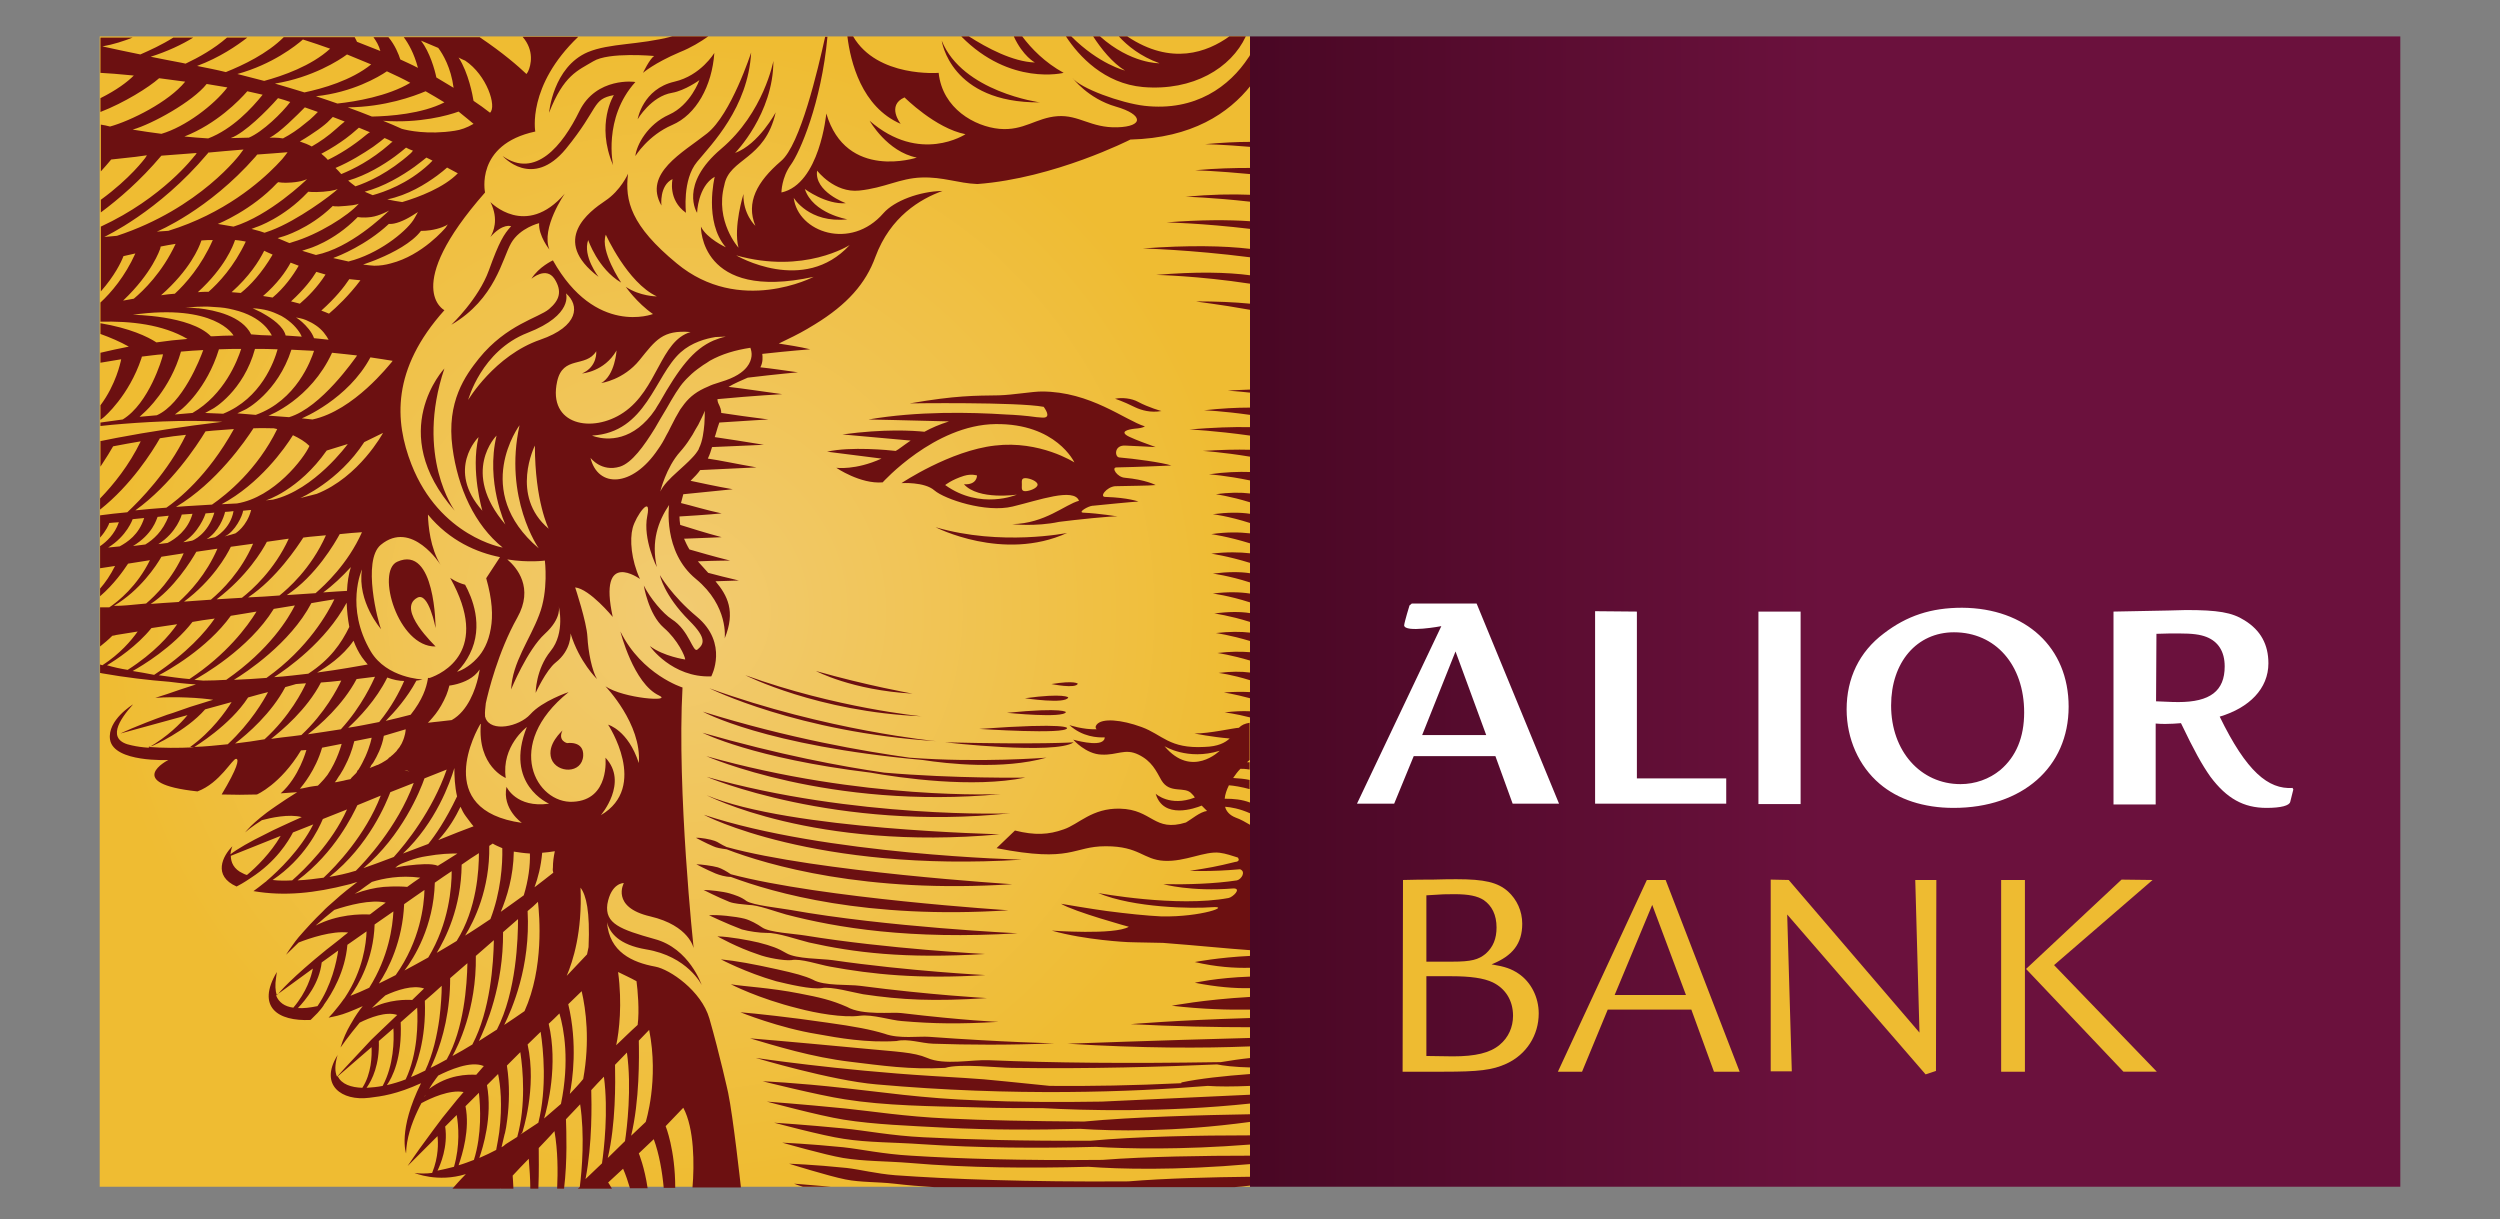 <svg xmlns="http://www.w3.org/2000/svg" id="layer" x="0" y="0" version="1.1" viewBox="0 0 652 318" xml:space="preserve"><rect x="0" y="0" width="652" height="318" fill="#808080" stroke="none"/><style>.st3{fill:#fff}</style><radialGradient id="SVGID_1_" cx="184.627" cy="304.813" r="42.521" gradientTransform="translate(-475.31 -915.788) scale(3.528)" gradientUnits="userSpaceOnUse"><stop offset="0" stop-color="#f2cb72"/><stop offset="1" stop-color="#efbc32"/></radialGradient><path fill="url(#SVGID_1_)" d="M26,9.5h300v300H26V9.5z"/><path fill="#6c1011" d="M244,137.5c0,0,17.6,9.1,34.3,1.5C278.2,139,261.1,142.5,244,137.5z M267.3,182.1c0,0,10.6,1.6,11.3-0.2	C278.7,181.9,277.6,180.7,267.3,182.1z M274.2,178.4c0,0,6.4,1.3,6.9-0.1C281,178.3,280.4,177.4,274.2,178.4z M238,180.9	c0,0-11.9-2.1-25.2-5.9C212.8,175,222.1,180,238,180.9z M189.5,221.5c10.7,4.1,36.2,11.6,74.5,9.1c0,0-51.1-3.2-74.5-9.7	c-1.6-0.7-2.2-1.3-3.1-1.6c-1.1-0.4-3.8-0.9-4.9-0.8c0,0,2.6,1.4,4.5,2.2C186.8,221.1,188,221.3,189.5,221.5z M244.2,193.3	c0,0-28.6-2.7-59.2-13.8C185,179.5,208,191,244.2,193.3z M240.3,186.8c0,0-22.2-2.1-45.9-10.7C194.3,176.1,213.4,185.7,240.3,186.8z M266.5,224.2c0,0-51.3-1.2-82.9-11.7C183.6,212.6,212.4,227.6,266.5,224.2z M261,207.1c0,0-35.7,1.7-76.8-9.9	C184.2,197.2,216.2,211.3,261,207.1z M184.3,202.6c0,0,33.6,14.3,79.2,9.5C263.5,212.2,222.8,213.5,184.3,202.6z M230.6,201.5	c-11.1-1.6-27.2-4.6-47.4-10.4c0,0,13.2,6.7,43.8,10.4c7.9,1.4,26.7,4.1,40.4,1.3C267.4,202.8,249.2,203.1,230.6,201.5z M184.3,207.4c0,0,27.9,14.6,76.4,10.2C260.7,217.5,206,216.5,184.3,207.4z M190.6,228.7c11.3,4.2,35.3,11.1,72.4,8.7	c0,0-48.6-3.1-72.4-9.4c-1-0.7-2.4-1.5-3.4-1.8c-1.4-0.4-4.5-0.8-5.6-0.8c0,0,2.6,1.4,5,2.4C187.6,228.2,189.2,228.7,190.6,228.7	L190.6,228.7z M246.5,193.6c0,0,28.8,3.3,33.5,0C280,193.6,271.5,194.2,246.5,193.6z M262.6,185.9c0,0,14.8,1.5,15.4-0.2	C278,185.8,277.8,184.4,262.6,185.9z M108.8,155.9c3-1.7,4.8,7.9,4.8,7.9s0-21.8-10-17.3c-5.6,2.5,0.2,22.3,10,22.1	C113.6,168.5,103.3,158.9,108.8,155.9z M278.3,189.9c0,0,0.6-1.5-22.9,0.2C255.4,190.1,278,191.6,278.3,189.9z M237.2,197.6	c-11.5-1.6-31.5-5-53.9-12c0,0,16,8.9,57.3,12.6c6.5,1,21,2.6,32.3-0.6C272.8,197.6,255.6,199,237.2,197.6z M255.5,287	c-14.8-0.5-26.4-2.3-35-3.2c-13.4-1.5-21.6-1.8-21.6-1.8s14.3,3.6,21.4,4.7c10.6,1.7,22.5,1.8,34.4,2.1c5.7,0.2,11.5,0.2,17.2,0.2	c10.9,0.6,31.5,1.2,54.2-1.2v-2.3l-38.8,1.8C275.4,287.5,264.8,287.4,255.5,287L255.5,287z M247,291.7c-10.9-0.5-19.7-1.9-26.5-2.6	c-12.1-1.2-20.5-1.8-20.5-1.8s13.7,3.7,20,4.7c8.2,1.3,17.2,1.6,26.5,2.1c11.7,0.6,23.8,0.6,35.2,0.3c8.7,0.6,24.3,0.9,44.3-1.8v-2	c-12.2,0.2-30.6,0.7-43.3,1.9C268.9,292.4,257,292.2,247,291.7L247,291.7z M233.5,306.5c-5-0.4-9.2-1.5-12.7-1.9	c-8.7-0.9-15-1.1-15-1.1s10.2,3.2,14.7,4.1c4,0.8,8.3,0.6,12.7,1.1c3.4,0.4,6.9,0.7,10.4,0.9H322c1.3-0.1,2.6-0.2,4-0.4v-2.3	c-9.7,0.1-22,0.4-31.7,1.2C267.7,308.3,247.5,307.5,233.5,306.5L233.5,306.5z M143.8,197.9c1.4,3.8,8,4,8.3-0.8	c0.2-4-4.2-3.3-4.2-3.3s-2.5-0.6-1.2-3.3C146.7,190.6,142.5,194.1,143.8,197.9L143.8,197.9z M240.9,296.6	c-8.5-0.4-15.4-1.8-20.8-2.3c-10.3-1-18.2-1.5-18.2-1.5s12.6,3.4,18.1,4.2c6.3,1,13.2,0.9,20.3,1.4c14.9,1,30.9,1.1,45.5,0.7	c8.2,0.5,22.2,0.8,40.2-0.6v-2.4c-13.1,0-29.8,0.3-41.5,1.4C266.9,297.6,252.5,297.2,240.9,296.6L240.9,296.6z M209.4,309.5h7.3	c-5.7-0.5-9.6-0.8-9.6-0.8S208,309.1,209.4,309.5z M271.2,26.7c0,0-20.2-2.7-25.6-16.1C245.6,10.6,247.8,26.9,271.2,26.7L271.2,26.7	z M237.6,301.4c-7.2-0.4-13.1-1.7-17.7-2.2c-9.1-0.9-15.9-1.2-15.9-1.2s11.1,3.2,15.9,4c5.4,0.9,11.3,0.8,17.4,1.3	c15,1.3,31.5,1.4,46.6,1c7.9,0.6,22.7,1,42.1-0.7v-2.2c-11.6,0-26.9,0.2-38.5,1.1C266.7,302.7,250.2,302.2,237.6,301.4L237.6,301.4z M257.9,276.5c-4.4-0.2-11.6,1.4-16.1-0.6c-3.5-1.5-8-1.6-16.2-2.4c-22.3-2.1-30-2.7-30-2.7c6.8,2,16.1,4.9,26.1,6.1	c8.3,1,15.6,2.1,24.8,1.6c4-1.2,13.9,0,17.5,0c20.2,0.3,39.6-0.3,53.4-0.9c1.5,0.3,4.4,0.7,8.9,0.8v-2.5c-2.9,0.3-5.5,0.7-7.9,1.1	C293.3,277.4,274.7,277.2,257.9,276.5z M302.9,107.2c0,0-3.3-0.9-6.1-2.4c-1.6-0.9-4.2-1.2-6-0.8c0,0,2,0.6,5.2,2.2	C297.7,107,300.1,107.7,302.9,107.2L302.9,107.2z M311.5,191.3c0,0,4.5,0.9,9.2,1.3c-1.2,1.1-3,2.1-6.6,2.2	c-9.2,0.5-10.9-3.2-16.4-5.2c-5.2-1.9-10.3-2.4-11.7-0.6c-0.4,0.5-0.3,0.9,0,1.2c-3.6,0.1-7.1-1.1-7.1-1.1c3.4,3.1,7.4,3.3,9.2,3.2	c0,0.2,0,0.5-0.3,0.8c-1.4,1.7-7.9-0.2-7.9-0.2s3.3,3.8,7.4,3.9c4.1,0.2,6.1-1.7,9.6,0s4.6,4.2,6,6.7c2.2,3.7,6.1,1.4,7.9,3.5	c0.3,0.3,0.6,0.6,0.8,1c-6.5,2.5-10.2-1-10.2-1c2,6.8,10.3,3.8,12,3.1l1.4,1.4c-1.8,0.2-4.1,2.2-5.5,3c-8.4,2.6-8.7-3.4-17.2-3.6	c-7.3-0.2-10.8,4.1-14.7,5.4c-3.9,1.4-7.5,1.6-12.7,0.3l-4.8,4.6c19.9,3.9,19.7-0.5,28.5-0.5c8.8,0,9.7,3.5,15.2,3.8	s10.6-2.6,14.5-2.1c1.6,0.2,3.3,0.8,4.9,1.3h-0.2c0.3,0.2,0.6,1-0.7,1.1c-4.8,1.2-7.1,1.6-11.8,2.3c0,0,5.4,0.3,13.1-0.4	c1.6,0.6,0.4,2.6-0.8,2.9c-5.9,0.9-12.8,1.1-19.2,1c0,0,7.2,2,18.3,1.1c2.2,0-0.2,2.3-1.3,2.5c-13.5,2.5-34-1.3-34-1.3	c9.3,3.9,24.7,4.1,29.6,3.7c5.3-0.4-2.6,2.6-13.1,2.4c-4-0.2-8.8-0.7-14.2-1.4c-3.8-0.5-12-1.9-12-1.9c3.5,2.1,17.7,6,17.7,6	c-3.7,2.2-20.1,1-20.1,1c8.8,2.5,19.8,3,19.8,3s3,0.1,9.2,0.2c9.2,0.7,16.8,1.5,22.7,1.9v-32.7c-1.2-0.7-2.4-1.4-3.8-1.9	c-1.5-0.6-2.4-1.6-2.7-2.8c1.5,0.1,3.8,0.5,6.5,1.7v-2.8c-2.1-0.8-4.2-1-6.6-1c0.1-1.1,0.5-2.3,1.1-3.5c1.3,0.1,3.2,0.4,5.4,1v-2.4	c-1.4-0.3-2.8-0.4-4.3-0.5c0.6-0.9,1.2-1.7,1.9-2.4c0.5,0,1.3,0,2.4,0.2v-1.9h-0.7c0.2-0.2,0.5-0.4,0.7-0.6v-9.7	c-1.3,0.2-2.1,0.6-2.8,1.3C321.5,189.9,315.5,191.3,311.5,191.3L311.5,191.3z M303.7,194.6c0,0,6,3.8,14.4,1.2	C318.1,195.8,310.8,203.1,303.7,194.6z M214.3,257.7c2.5-0.5,8.4,1.2,10.8,1.6c10.1,1.5,18.4,1.9,32.3,1c0,0-14.8-0.8-33.1-3.2	c-2.9-0.4-9.4,0.1-12.3-1.6c-2.1-1-4.8-1.7-9.3-2.7c-6.3-1.4-10.7-2.2-14.7-2.6c0,0,6.4,3.4,14.4,5.7	C205.7,256.7,211.6,258.1,214.3,257.7L214.3,257.7z M206.4,250.4c2.3-0.5,7.3,1.2,10.1,1.7c10.9,2,23.1,3.3,40.5,2.2	c0,0-19.9-1-39.9-3.9c-3-0.4-9.4-0.3-12-1.8c-2.2-1.3-3.8-1.9-7.3-2.8c-2.6-0.6-7.3-1.5-10.7-1.6c0,0,5.1,2.9,10.6,4.7	C200,249.8,204.5,250.6,206.4,250.4L206.4,250.4z M199.9,243.3c2.9-0.1,8.2,1.8,11.1,2.5c11.6,2.6,24.9,4.3,45.9,3	c0,0-25.3-1.3-46.8-4.8c-3-0.5-9.4-0.8-11.3-2.1c-1.3-0.9-3.1-1.9-4.6-2.3c-2.4-0.6-7.1-1.1-9.3-0.9c0,0,4.6,2.2,8.6,3.7	C195.3,242.9,198.1,243.3,199.9,243.3L199.9,243.3z M224.3,264.9c3.3-0.4,8,1.2,11,1.4c8.2,0.7,15,0.8,25.1,0.2	c0,0-8.5-0.3-25.4-2.3c-2.2-0.3-10.1,0.7-14.1-1.6c-4.1-1.8-7.2-2.5-12.4-3.5c-7.6-1.5-14.3-1.8-17.9-2.4c0,0,7.1,3.7,17.6,6.3	C212.7,264.2,219.9,265.5,224.3,264.9z M233.8,271.5c3-0.7,6.5,0.6,9.6,0.7c9,0.3,19.4,0.4,31.6-0.1c0,0-13.6-0.3-32.7-1.7	c-2.6-0.2-7.8,0.6-11.6-0.8c-3.6-1.1-7.8-1.9-15-2.9c-9.5-1.4-18.9-2.4-22.6-2.7c0,0,10.1,4.1,20.1,5.7	C218.7,270.7,226,272,233.8,271.5z M326,267.9v-2.4c-20,0.6-31.1,1.6-31.1,1.6C306.6,267.7,317,267.9,326,267.9z M195.2,236	c2.5,0,6.9,1.7,9.8,2.5c13.4,3.5,32.3,6.6,60.4,4.9c0,0-34.2-1.6-59.3-6.1c-2.9-0.5-9.6-1.2-11.4-2.3c-1.4-1.1-3.1-1.6-4.4-2	c-1.7-0.5-5.2-0.9-6.8-0.9c0,0,3.7,1.9,6.7,3.1C191.5,235.7,193.4,235.8,195.2,236z M326,38.3V37c-3.5,0-7.4,0.2-11.7,0.6	C314.3,37.6,319,37.7,326,38.3z M308.1,282.5c-12.5,0.6-23.8,0.8-34.3,0.7c-20.9-2.1-14.7-1.6-31-2.6c-24.3-1.5-45.7-4.7-45.7-4.7	s19.7,5.9,31.4,6.9c35.9,3.2,66.8,2,86.5,0.4c2.8,0.2,6.5,0.2,11.1,0v-3.1c-6.8,0.5-13.3,1.2-18,2.2V282.5z M233.6,117.6	c-1.7-0.2-11.7-1.2-17.9,0.2l14.2,1.8c-6.8,3.1-11.8,2.4-11.8,2.4s6.3,4.3,12.1,3.8c0,0,13.5-15,29.4-15.2s20.6,10,20.6,10	s-9-5.8-20.7-4.4c-11.7,1.3-24.4,9.8-24.4,9.8s6-0.4,8.6,1.9c2.7,2.3,13.4,5.9,20.4,4.2c6.7-1.6,16-5,17.3-1.5	c-3.7,1-8.8,5.9-17.4,6.1c0,0,6.1,0.7,12.2-0.6c3.9-0.5,14.1-1.6,15.3-1.4c0,0-4.7-0.8-9-1c-1.5-0.1,1.3-1.7,2.4-1.8h0.1	c3-0.3,10-1,11.9-1.1c0,0-2.6-1-8.5-1.2c-1.9,0.1,0.2-2.6,2.4-2.8c3.3-0.1,8.8-0.1,10.6-0.3c0,0-2.6-1.4-8-1.9	c-2-0.1-3.7-2.7-2.2-2.7c5.7-0.1,14.3-0.5,14.3-0.5c-2.4-0.8-9.9-1.8-13.6-2.1c-1.2-0.1-1.4-3.2,1.5-3.1c2.6,0.1,8,0.4,8,0.4	c-2.2-0.8-5-1.8-6.9-2.7c-2.7-1.3-0.4-1.9,1.4-2.1c1.2-0.1,2-0.2,2.7-0.6c-5.2-1.6-14.2-9.1-26.9-9.1c-2.5,0-7.5,0.9-11.2,1	c-6.2,0.1-11.1,0-23.2,2.1c0,0,28-0.4,34.9,0.9c1,1.4,1.7,3-0.5,2.8l-1.3-0.1c-2.9-0.4-5.5-0.6-8-0.7c-9.3-0.6-23.1-0.9-35.9,1.3	c0,0,10.2,0.2,21,0.5c-2.5,0.8-4.6,1.7-6.4,2.7c-3-0.3-10.3-0.8-21.4,0.7l17.8,1.6c-0.9,0.6-1.7,1.2-2.4,1.7	C234.4,117.1,234,117.4,233.6,117.6L233.6,117.6z M246.5,126.5c0,0,1.7-1.4,4.9-2.4c2-0.6,3.4-0.1,3.4-0.1s0.1,2.5-3.4,2.3	c3.8,4.2,13.8,2.7,13.8,2.7S255.7,133.1,246.5,126.5z M267.4,128.1c-1.1,0-0.9-0.8-0.9-1.7s-0.2-1.7,0.9-1.7s3.2,0.8,3.2,1.7	S268.5,128.1,267.4,128.1z M301.5,71.7c0,0,10.8,0.2,24.6,2.3v-2.2C320.1,71,312.1,70.8,301.5,71.7z M317.1,128.9	c0,0,3.7,0.5,8.9,2.1v-2.3C323.6,128.4,320.6,128.4,317.1,128.9z M185.5,176.4c0,0,4.6-8.6-3.8-15.6c-6.5-5.4-9.6-10.8-9.6-10.8	s1,5.2,7.7,11.9c4.6,4.6,3.8,6.1,2.1,7.5c-1.2,1-2.1-5-6.7-7.9c-2.3-1.5-5.6-5.4-7.3-8.8c0,0,1.2,7.5,5.2,11	c3.7,3.2,5.6,7.5,5.6,8.3c0,0-5.6-0.8-9.2-3.5C169.4,168.5,175.3,176.8,185.5,176.4z M326,272.9v-2.2c-23,0.6-47.6,1.5-47.6,1.5	C297.8,273.4,313.7,273.4,326,272.9z M326,80.8v-1.6c-4.1-0.4-8.7-0.6-14.1-0.6C311.9,78.7,317.7,79.3,326,80.8L326,80.8z M326,108.2v-1.9c-3.5,0-7.4,0.2-12,0.7C314.1,107,318.9,107.2,326,108.2z M315.9,139.3c0,0,4.3,0.6,10.1,2.4v-2.6	C323.3,138.8,320,138.7,315.9,139.3L315.9,139.3z M316.3,149.6c0,0,4.1,0.5,9.7,2.3v-2.4C323.4,149.1,320.2,149.1,316.3,149.6z M316.3,134.1c0,0,4.1,0.5,9.7,2.3V134C323.4,133.6,320.2,133.6,316.3,134.1L316.3,134.1z M127.9,52.7c2.3,4.6,0.7,7.9,0,9.1	c3.3-3.7,5.4-2.8,5.4-2.8c-1.9,2.1-3.1,4-5.8,11.5s-9.8,14.2-9.8,14.2c11.5-6.7,13.3-17.3,15.6-21.3c2.3-4,7.3-5.2,7.3-5.2	c-0.2,3.3,2.7,6.9,2.7,6.9c-2.3-5.6,4-14.6,4-14.6C137.1,62.3,127.9,52.7,127.9,52.7L127.9,52.7z M151.1,29	c-4.4,9-11.5,17.7-20,11.7c0,0,7.7,8.8,16.5-1.9c8.8-10.8,6.7-12.9,12.5-14c0,0-4.8,7.5-0.2,18.3c0,0-2.7-12.3,5.8-21.7	C165.7,21.3,155.5,20,151.1,29L151.1,29z M195.9,13.7c0,0-5.2,16.1-11.5,21.1c-6.3,5-16.7,10.4-11.9,18.8c0,0-0.6-5.2,2.9-6.9	c0,0-1.3,5.4,3.5,8.8c0,0-1-8.6,2.9-13.3C185.5,37.7,195.1,28.1,195.9,13.7L195.9,13.7z M325.6,15c-4.9,7.5-13.8,14.1-27.1,12.6	c-6.1-0.7-16.9-4.6-18.8-7.3c0,0,4,5.4,11.3,7.5c7.3,2.1,7.3,5.2,0.4,5.4c-6.9,0.2-10-3.3-15.6-2.9c-5.6,0.4-8.8,3.9-15.2,3.3	c-6.3-0.6-14.8-5.2-15.8-14.6c0,0-16,1.3-22.3-9.5H221c0.8,6.6,3.7,18.4,13.9,22.8c0,0-3.8-4.8,1-6.9c0,0,8.1,8.1,15.9,9.6	c0,0-11.9,7.9-25-3.5c0,0,4.6,8.1,12.3,9.6c0,0-18.4,6.1-23.6-11.5c0,0-1.7,18.4-11.7,20.6c0,0,0-3.9,2.5-7.3	c2.3-3.2,7.9-16,9.5-33.3h-0.6c-1.9,8.6-6.5,28.2-11.5,32.4c-6.3,5.4-9.2,10.8-6.7,16.9c0,0-3.3-3.1-3.1-8.3c0,0-2.7,8.6-1.3,14	c0,0-6.2-6.9-3.7-16.3c1.3-7.1,10.6-6.5,13.4-19c0,0-4.4,8.3-10.6,10.6c0,0,10-10.2,10-24c0,0-2.5,13.5-13.6,22.9	c-11.1,9.4-6.3,16.7-6.3,16.7s0.2-6.9,4.6-9.4c0,0-2.9,11.7,2.9,18.4c0,0-5-2.3-6.5-5.4c0,0-0.4,19.6,29.4,13.1	c0,0-19.3,10.1-35.7-3.5c-11.9-9.8-13.6-16.3-12.7-23.4c0,0-1.9,4.4-6,7.1c-4,2.7-14.4,10.2-1.7,19.8c0,0-4.2-5.4-2.7-9.6	c0,0,2.5,7.5,8.6,11.1c0,0-5.6-8.3-4-12.5c0,0,5.6,12.5,13.3,16.1c0,0-4.4,0-8.1-2.5c0,0,2.9,4.2,7.1,7.1c0,0-15,5.8-26.1-14	c0,0-3.7,1.7-5.6,4.8c0,0,3.8-3.3,6,0c2.1,3.3,1.3,5.6-1.4,7.9c-2.7,2.3-11.1,4-18.3,12.9c-3.5,4.4-8.5,11.2-6.9,23.2	c1.4,10.6,5.8,20.2,13.1,26.1c0,0-16.4-2.8-23.8-21.7c-4.4-11.3-5.2-24.8,8.6-40.2c0,0-11.3-5.8,10.6-30.7c0,0-2.7-12.5,13.1-15.9	c0,0-2.2-11.9,11.2-24.7h-14.5c3.1,3.6,2.2,7.4,1.4,9.1l-0.4,0.6c-2.1-2-6.1-5.5-12.2-9.6h-19.8c1.2,1.6,2.7,4.2,3.7,8	c-1.5-0.8-3.1-1.5-4.6-2.2c-0.4-1.3-1.4-3.8-3.1-5.8h-3.9c0.7,1,1.4,2.1,1.8,3.6c-2-0.8-4-1.6-6.1-2.4c-0.1-0.2-0.3-0.7-0.6-1.2H74	C69.7,14,63.4,17,58.9,18.8c-2.4-0.6-5-1.1-7.5-1.6c5.9-2.2,10.4-5.3,13.1-7.4h-5.3c-3.3,2.9-7.4,5.2-10.8,6.8	c-0.3-0.1-0.6-0.1-0.9-0.2c-2.8-0.5-5.6-1.1-8.2-1.6c4.4-1.4,8.2-3.2,11.1-5h-5.2c-3,1.9-6.1,3.3-8.6,4.4c-3.5-0.7-6.7-1.4-9.9-2.1	c2.9-0.5,5.6-1.4,7.9-2.3h-8.4V19c1.8,0.1,4.8,0.3,8.7,0.7c-1.7,1.7-4.5,3.8-8.7,5.9v3.6c6.2-2.4,12.6-6.4,15.3-8.8	c2.1,0.3,4.4,0.6,6.8,0.9C44,26.6,34.1,31.5,28.7,33c-0.8-0.2-1.6-0.4-2.4-0.5v12.2c0.9-1,1.8-2,2.7-3.1l6.4-0.7l2.9-0.4l-0.1,0.2	l-0.4,0.6c-0.1,0.1-3.8,5.2-11.5,10.8v3.3C31,51.9,36.6,47.1,42,40.7l0.1-0.1l9.2-0.7l-0.4,0.6l-0.2,0.2	c-0.1,0.1-8.2,10.9-24.4,18.4V76c3.6-4.1,5.3-7.6,5.9-9.2l3.1-0.7c-2.7,6-6.3,10.2-9.1,12.8v5c7.9-0.2,16.2,0.7,22.7,4.5	c-2.7,0.2-5.4,0.5-8.1,0.9c-2.3-1.5-6.9-3.7-14.6-5v2.8c2.5,0.9,5.1,2,7.4,3.3c-2.5,0.5-4.9,1-7.4,1.6v2.6l5.4-0.9l-0.1,0.5	c-0.1,0.3-1.2,6-5.3,11.5v3.8l0.9-0.7c0.1-0.1,6.5-5.5,9.8-15.4L37,93c1.9-0.2,3.7-0.5,5.5-0.6l-0.1,0.5	c-0.1,0.5-3.5,12.3-10.4,16.5l-5.8,0.8v0.9c1.1-0.1,2.1-0.2,2.9-0.3c7.7-0.7,18.7-1.4,28.9-0.8c-10,1.2-19.2,2.6-27.6,4.2l-4,0.8	h-0.2v6.7c1.5-2.3,2.7-4.2,3.3-5.3c2.5-0.5,4.9-0.9,7.2-1.3c-3,6.2-7.1,11.3-10.6,14.9v2.9c8.1-6.4,13.6-15.1,15.6-18.6	c2.4-0.4,4.7-0.7,6.8-0.9c-4.7,9.7-12,17.1-15.3,20.2c-2.4,0.2-4.8,0.5-7.1,0.8v5.8c1.6-1.8,2.3-3.4,2.4-3.8c0.2,0,1.8-0.2,2.5-0.2	c-1.1,3.2-3.3,5.1-4.7,6.1l-0.2,0.1v5.8l3.9-0.6c-1.2,2.4-2.5,4.3-3.9,5.9v2c3.7-3.2,6.1-6.7,7.3-8.5l5.7-0.9	c-3.3,6.7-8.2,10.7-10.6,12.3h-2.4v10.2c1-0.8,2.1-1.7,3.2-2.8c0.3,0,0.6-0.1,1-0.2l5.6-0.9c-1.7,2.4-4.6,5.8-9.2,8.8	c-0.2-0.1-0.4-0.1-0.6-0.2v2.2c0.2,0,0.3,0.1,0.5,0.1c6.2,1.1,12.3,1.8,17.5,2.2c1.6,0.2,3.9,0.5,7,0.7l-4,1.3l-3.5,1.2l-3.1,1	c2.8-0.2,5.6-0.2,8-0.1c3.1,0.1,5.7,0.4,7.1,0.6c-0.9,0.3-1.8,0.5-2.6,0.8c-2.4,0.7-4.5,1.4-6.4,2.1c-1.1,0.4-2,0.7-3,1	c-8.4,3-12.2,4.9-12.2,4.9c2.2-0.6,9.2-2.5,17.5-4.8c-1.8,2.2-5.2,5.6-10.2,8.5c-1.5-0.1-3-0.3-4.3-0.6c-6.9-1.3-3.3-6.7,0.3-10.7	c0,0-6.8,4.1-6,9.2c1,6,15.2,5.3,15.2,5.3s-12,6.1,7.6,8.2c5.9-2.2,9.1-8.6,10.1-8.5c0.8,0.1,0.4,2.3-3.8,9.3c3.3,0.1,6.3,0.1,9.2,0	c0,0,6.1-2.6,11.5-11.5l1.4-0.1c0,0-1.9,7.1-6.7,11.3c1.5-0.1,2.9-0.2,4.3-0.3c-2.1,1.3-3.9,2.5-5.5,3.6c-0.9,0.6-1.7,1.2-2.4,1.7	c-2.5,1.9-4.1,3.4-4.9,4.3c-0.5,0.6-0.8,0.9-0.8,0.9c0.3-0.3,0.8-0.6,1.2-1c0.9-0.7,2-1.4,3.2-2.2c2.2-0.6,7.1-1.7,10.4-0.8	c-1.9,0.8-3.7,1.7-5.5,2.5c-1.4,0.6-2.7,1.3-3.9,1.9c-4.1,2-7.4,3.9-9.2,5.3c0.1-1.2,0.5-2.1,0.5-2.1c-2.5,2.5-5.2,7.7,1.1,10.5	c0.6-0.3,1.9-1,3.8-2.3c6.5-4.2,9.7-9.5,10.9-11.8l5.3-2.1c-3.4,6.7-9.1,12.1-12,14.6c-0.1,0-0.1,0.1-0.2,0.2l-0.4,0.3	c-1,0.8-2.4,1.9-3,2.3c8.1,1.4,16.1,0.5,24.7-1.7c0.4-0.1,0.9-0.2,1.4-0.4c0.3-0.1,0.7-0.2,1-0.3c-1.7,1.3-3.9,3-6.2,5.1	c-1,0.9-2,1.7-2.9,2.7c-2.1,2-4.2,4.3-6.2,6.6c-0.6,0.7-1.1,1.4-1.6,2.1c-0.6,0.8-1.2,1.7-1.7,2.5c0,0,1.2-1.2,3.3-3.2	c2.8-1.1,8.7-3.1,12.9-2.6c-0.7,0.5-1.4,1.1-2,1.6c-1.3,1-2.5,2-3.7,2.9c-9,7.3-12.1,10.9-12.9,11.9c-0.4-1.2-0.5-2.8-0.2-4.6	c0.1-0.5,0.1-1,0.2-1.5c-5.4,9.1,0.2,12.9,8.8,12.5l1.8-1.8c0.5-0.6,1.1-1.2,1.6-2c0-0.1,0.1-0.1,0.1-0.2c2.1-2.9,5.5-8.6,6.1-15.6	c1.7-1.2,3.4-2.4,5-3.5c-0.1,3.1-0.9,10.1-5.6,17.2c-0.1,0.1-0.1,0.2-0.2,0.3l-0.1,0.1c-0.5,0.7-1,1.4-1.5,2c-1,1.3-1.9,2.3-2.5,2.9	c0.8-0.2,1.6-0.3,2.3-0.5c1.7-0.4,3.9-1.3,6.6-2.5c-1,1.2-2,2.7-2.9,4.3c-0.1,0.2-0.2,0.3-0.3,0.5c-1,1.7-1.9,3.7-2.6,6	c0,0,2-2.9,5-6.5c2.6-1.3,6.9-3,9.8-2l-4.1,3.9l-2.6,2.5l-0.1,0.1c-0.6,0.7-6.9,7.3-8.9,9.6c-0.6-1.3-0.6-3.1,0.1-5.5	c0-0.1,0-0.2,0.1-0.3c-0.1,0.1-0.1,0.3-0.2,0.4c-4.6,7.6,1.2,11.8,8.4,10.9c3.3-0.4,7.1-0.9,13.5-3.8c-6.1,12.3-3.9,18.3-3.9,18.3	c0.1-3.9,1.4-7.7,3-11.1c0.3-0.7,0.7-1.4,1-2c2.4-1.3,7.4-3.6,11-2.9c-0.6,0.7-1.1,1.3-1.7,2c-1.3,1.6-2.6,3.2-3.8,4.7	c-0.8,1.1-1.6,2.1-2.4,3.2c-2.4,3.2-4.7,6.4-6.7,9.4l7.8-7.8c0.2,1.7,0.3,5.4-1.4,9.6c-1.6,0.2-3.2,0.2-4.6,0c0,0,6,2.6,13.4,0.3	c0,0-1.6,1.6-3.5,3.8h12.5l0.1-0.1v0.1h3.3c-0.1-1.4-0.1-2.6-0.2-3.4c1.4-1.5,2.8-3,4.2-4.4c0.2,2.6,0.4,5.3,0.4,7.8h2.1	c0.2-4.5,0.1-8.4,0.1-10.6c1.4-1.5,2.8-2.9,4.1-4.4c0.9,5.1,0.9,10.6,0.7,15h1.8c0.9-7.4,0.6-15,0.5-18.1l3.7-3.9	c1.2,7.9,0.5,17-0.1,21.6l-0.5,0.4h8.9c-0.6-1.1-1-1.6-1-1.6l3.9-3.6c0.7,1.6,1.3,3.4,1.8,5.1h4.6c-0.8-5.5-2.3-9.1-2.3-9.1l3.9-3.7	c1.4,3.8,2.2,8.4,2.6,12.7h3c0-10-2.5-16.1-2.5-16.1l4.6-4.8c2.9,5.4,2.9,14.9,2.4,20.8h12.6v-0.3c0,0-2-18.2-3.3-24.4	c0,0-2.2-10-4.9-19.4c-2.1-7.2-10.3-12.8-14.1-13.5c-6-1.1-12-3.8-12.6-11.6c0.7,2.8,3.1,5.9,10.2,7.1c10.9,1.8,14.5,9.3,14.5,9.3	s-3.2-9.6-12.3-12c-8.9-2.5-13-4-12.3-9.1c1-5.6,4.3-5.5,4.3-5.5s-3.5,6.3,6.9,8.7c10.2,2.4,11.3,8.3,11.3,8.3s-4.4-41.1-2.9-68	c0,0-10.6-3.3-16.2-14.6c0,0,3.4,13.6,10.1,16.7c3.6,1.7-9.2,0.8-14-2.4c0,0,9.5,9.8,8.7,20c-2.8-8.6-8-10-8-10s10.7,16.2-1.9,23.6	c0,0,7.3-8.5,1.2-15c0,0,1.2,11-8.4,11.5c-9.6,0.6-18.4-14.8-1.2-28.6c0,0-6.9,2.3-10,5.8c-2.9,3.2-10.3,4.8-11.7,0.9	c0-0.1,0-0.2-0.1-0.3v-0.2c-0.1-1,0.1-2.2,0.2-3.3c0.6-2.8,3.2-13.4,8.2-22.3c4.4-7.8-0.1-13.1-2.6-15.2c5.6,0.9,9.8,0.3,9.8,0.3	s1,7.9-1.5,14.2c-2.4,6.4-7,12.4-7.3,19.4c0,0,4.2-10.3,8.8-14.5c4.6-4.2,3.6-7.3,3.6-7.3s1.8,7-2.1,11.8	c-3.9,4.8-3.9,10.9-3.9,10.9s2.7-5.9,5.2-7.9c4.2-3.3,3.9-7.6,3.9-7.6c2.3,7.5,6.9,11.9,6.9,11.9c-1.3-2.1-2.3-7.1-2.5-11	s-3.2-12.9-3.2-12.9c3.8,0.4,9.8,7.7,9.8,7.7c-3.9-17.9,7.1-9.9,7.1-9.9c-2.3-5-2.7-10.3-1.9-13.3c0.8-3.1,5-9,3.8-3.1	c-1.2,6,2.5,13.3,2.5,13.3c-1.5-6.7,0.3-11.9,3.2-16.2c0,0-1.7,12.2,7,19.3c8.6,7.1,7.5,15.5,7.5,15.5c2.9-7.1,0.7-11.2-2.4-14.9	l6.1-0.2c-3.1-0.7-5.7-1.4-8-2l-2.7-3c4.9-0.2,8.4-0.2,8.4-0.2c-4.4-1.1-7.8-2.1-10.6-2.9c-0.6-1-1-1.9-1.4-2.8	c5.6-0.2,9.8-0.4,9.8-0.4c-4.5-1.2-7.9-2.3-10.8-3.2c-0.1-0.7-0.2-1.5-0.2-2.2c6.9-0.4,11-0.8,11-0.8c-4.2-0.9-7.7-2-10.6-2.7	c0.2-0.8,0.4-1.6,0.6-2.3c7.1-0.7,12.9-1.3,12.9-1.3c-4.6-0.8-8.1-1.6-11-2.2c1-1,1.9-1.9,2.5-2.8c7.9-0.4,14.7-0.7,14.7-0.7	c-5.2-0.9-9.3-1.8-12.7-2.3c0.5-1,0.8-2,1.1-3c7.4-0.3,13.5-0.6,13.5-0.6c-5.4-0.9-9.5-1.5-12.8-2c0.1-0.2,0.1-0.4,0.2-0.6	c0.4-1.4,0.7-2.4,1-3.2c7.5-0.5,12.8-0.8,12.8-0.8c-4.9-0.6-8.9-1.2-12.3-1.7c0-0.7-0.2-1.4-0.8-2.6c-0.1-0.3-0.2-0.6-0.2-1	c9.5-0.9,16.9-1.3,16.9-1.3c-5.9-0.8-10.4-1.5-14-1.9c1.5-0.9,3.4-1.7,5-2.4c7.5-0.9,13.1-1.4,13.1-1.4c-3.7-0.5-6.9-1-9.8-1.3	c0.7-1.3,0.6-2.7,0.5-3.5c7.2-0.8,12.5-1.2,12.5-1.2c-2.9-0.7-5.7-1.1-8.2-1.5c2.7-1.3,5.2-2.5,7.4-3.8c0.7-0.4,1.3-0.8,2-1.2	c8.5-5.2,13.3-10.7,15.8-17.6c3.9-10.5,11.7-15.1,17.5-17.2c-6,0.1-12.6,2.6-15.4,5.8c-8.5,9.8-22.3,5-23.4-4c0,0,4,6.7,14,5.6	c0,0-9-1.5-11.1-7.9c0,0,5.5,4.1,10.7,3.7c0,0-8.3-3-7.5-8.5c0,0,4.5,5.9,11,5.2c6.7-0.7,10.5-3.2,16.2-3.4s9.5,1.5,14.6,1.7	c20.1-1.5,39.9-11.6,39.9-11.6c16.1-0.4,25.7-6.9,31.4-14.1V14C325.9,14.5,325.8,14.8,325.6,15z M64.4,228.2c-0.3-0.1-0.7-0.2-1-0.4	c-2.5-1.1-3.2-3-3.2-4.6l13-5.2C70.6,222.5,66.8,226.2,64.4,228.2z M72,259.6c3.2-2.3,6.4-4.7,9.6-7c-0.4,2-1.6,6.1-5.1,10.2	C74.2,262.5,72.7,261.4,72,259.6z M82.8,262.4c-2,0.4-3.6,0.6-5.1,0.5c2.1-2.2,5.6-6.5,6.2-11.9c1.4-1,2.9-2.1,4.3-3.1	C87.8,250.7,86.5,257,82.8,262.4z M168.4,292.6l-3.8,3.6c2.2-9.1,2.1-20.5,2-24.8l2.7-2.8C171.9,281.7,168.4,292.6,168.4,292.6	L168.4,292.6z M161.2,253.5c1.6,0.8,3.2,1.5,4.8,2.4c0.3,2.2,0.8,7.7,0.3,11.4c-1.9,1.7-3.7,3.5-5.6,5.3	C161.5,269,162.3,261.7,161.2,253.5L161.2,253.5z M160.4,277.7l3.1-3.2c1.3,9.2,0,19.9-0.5,23.1l-4.5,4.4	C160.6,293.2,160.5,282.3,160.4,277.7z M116.2,59.4c-0.1,0.1-6,7.2-14.3,9.3c-1.4,0.4-2.8,0.6-4.3,0.6l-1.2-0.1L94.7,69	c0,0,0.9-0.3,2.2-0.8c0.6-0.2,1.3-0.5,2-0.8c3.6-1.5,8.6-4.1,10.9-7.2c0,0,1.8,0.1,4.1-0.5s2.9-1.2,2.9-1.2S116.2,59.4,116.2,59.4z M82.6,128.8l-4.3,1.1c0,0,10-4.3,16.7-14.6l4.9-2.4C99.9,112.9,93.7,124.4,82.6,128.8z M99.1,138.3l-0.1,0.1L99.1,138.3z M105.8,190.2c0,0.3-0.1,1.7-0.9,3.4c-0.1,0.3-0.3,0.6-0.5,0.9c-0.1,0.2-0.2,0.4-0.4,0.6c-0.2,0.2-0.4,0.5-0.6,0.8l-0.1,0.1	l-0.4,0.4c-0.3,0.3-0.5,0.5-0.9,0.8l-0.2,0.2c-0.2,0.1-0.4,0.2-0.5,0.4l-0.2,0.2c-0.3,0.2-0.7,0.5-1.1,0.7c-0.2,0.1-0.3,0.2-0.5,0.3	c-0.3,0.1-0.5,0.3-0.8,0.4c-0.1,0.1-0.2,0.1-0.3,0.1c-0.6,0.3-1.3,0.5-2,0.8l0.3-0.4v-0.1l0.1-0.2c0.1-0.1,0.2-0.3,0.3-0.4l0.1-0.1	c0.1-0.1,0.1-0.2,0.2-0.3c0.5-0.8,1-1.8,1.5-2.9c0.5-1.2,1-2.6,1.2-4L105.8,190.2L105.8,190.2z M106.8,201.2	c-0.4-0.1-0.8-0.2-1.3-0.3C106,200.9,106.4,201,106.8,201.2z M95.3,197.3c-0.5,1.1-1.1,2.3-1.8,3.4l-0.1,0.1l-0.1,0.1	c-0.1,0.1-0.2,0.2-0.2,0.4c-0.1,0.2-0.2,0.3-0.4,0.5c0,0,0,0.1-0.1,0.1l-0.3,0.3l-0.6,0.6c-0.1,0.1-0.2,0.3-0.3,0.4l-1,0.2l-0.8,0.2	l-2,0.4h-0.3l0.2-0.2l0.3-0.4l0.1-0.2l0.2-0.3c0.2-0.4,0.6-0.8,0.9-1.4c0.3-0.5,0.7-1.1,1-1.8c0.9-1.7,1.8-3.9,2.4-6.4l4.5-0.9	C97,192.3,96.5,194.6,95.3,197.3L95.3,197.3z M98.9,188.3c-2.6,0.5-5.4,1.1-8.1,1.5c2.7-2.5,7.3-7.2,10.2-13.1	c1.6,0.6,3.1,0.9,4.4,0.9C104.2,180.4,102.1,184.4,98.9,188.3z M88.9,190.2c-3,0.5-6,0.9-8.6,1.3c3-2.3,9.1-7.6,12.7-14.4l4.8-0.6	C97.2,177.8,94.4,184.2,88.9,190.2z M82.7,175.4c2.3-1.3,6.7-4.2,9.5-8.3c0.6,1.6,1.3,3,2.2,4.3c0.5,0.7,1,1.3,1.5,1.9	C93.5,173.7,88.8,174.6,82.7,175.4z M87.2,156.3c-1.6,3.3-6.7,12.7-17.7,20.5c-2.7,0.2-5.6,0.4-8.5,0.5c3-1.8,14.7-9.5,20.2-20	C83.4,156.9,85.4,156.6,87.2,156.3z M84.3,154.5c2.5-1.8,5-4.2,7.2-6.6c-0.6,1.9-0.9,4-1,6.2C89,154.2,86.9,154.3,84.3,154.5z M90.4,157.2c0.1,2.1,0.3,4.2,0.7,6.3c-2.1,4.3-5,8.5-10.7,12.2c-2.7,0.3-5.7,0.7-8.9,0.9C74.9,174.4,84.9,167.4,90.4,157.2z M82.3,154.7l-7.5,0.5c7.6-5,12.6-13.7,13.8-15.9c2-0.2,4-0.4,5.8-0.5C90.7,147.1,84.7,152.6,82.3,154.7z M61.8,131.3	c0,0-1.5,0.1-4,0.2c9.9-5.3,16.5-14.6,18.6-18c1.7,0.8,3.2,1.7,4.3,2.8C79.3,119.5,71.5,129.7,61.8,131.3z M85.2,117.5l5.5-1.7	c0,0-8.7,12-19.5,14.5l-1.9,0.2C69.2,130.6,77.9,127.9,85.2,117.5z M63.4,133.2c0.2,0,1.6-0.2,2.1-0.2c-1.1,4.3-4.1,6.1-4.1,6.1	s-2.3,0.7-2.8,0.8C61.3,138.7,63.3,134.4,63.4,133.2L63.4,133.2z M56.1,140.1c0,0-2,0.4-2.2,0.5c3.1-1.9,4.5-5.7,4.8-7.1	c0.2,0,1.7-0.1,2.2-0.2C60.1,138,56.1,140.1,56.1,140.1z M75.4,108.8l-5.4-0.4c0.1,0,11-4.2,16.6-16.4c2.3,0.2,4.5,0.5,6.5,0.7	L93,92.9C92.6,93.4,83.8,106.3,75.4,108.8z M70.7,60.1c-0.6,0.2-1.1,0.4-1.7,0.6l-1.2-0.4l-2.2-0.6l1.3-0.5c0.1,0,7.1-2.4,13.3-9	l0.2-0.2c0,0,1.2,0.2,3.9,0s3.8-0.7,3.8-0.7C86.4,50.9,77.6,57.5,70.7,60.1L70.7,60.1z M90.2,53.7c2.9-0.2,3.4-0.6,3.4-0.6	c-2.8,3.2-10.7,8.1-17.2,10l-0.9,0.3L75,63.2l-2.6-1.1l1.3-0.4c0.1,0,6.9-2,12.9-7.8l0.2-0.2C86.7,53.7,87.2,54,90.2,53.7z M60.9,59.1l-4.1-0.7c0.1,0,8.9-3.6,15.5-10.7l0.3-0.2c0,0,1.2,0.3,3.4,0.1c2.8-0.2,4.1-0.9,4.1-0.9C79.7,47.1,70.3,56.2,60.9,59.1	L60.9,59.1z M61.3,62.6c1.3,0.1,2.2,0.3,2.8,0.4C61,69.6,57,73.8,54.4,76.1c-0.9,0-1.8,0-2.8,0.1C58.7,69.7,60.8,64.1,61.3,62.6z M68.9,65.4c0.7,0.3,1.4,0.7,2.2,1c-2.8,4.8-5.9,8.1-8.3,10c-0.8-0.1-1.6-0.1-2.4-0.2C65,72.1,67.5,68.2,68.9,65.4z M75.8,68.5	c0.7,0.3,1.4,0.5,2.1,0.8c-1.5,2.6-3.8,5.8-6.8,8.3c-0.8-0.1-1.7-0.3-2.5-0.4C72.3,74,74.5,70.9,75.8,68.5L75.8,68.5z M82.5,70.9	c0.8,0.2,1.6,0.5,2.4,0.7c-2.1,3.3-4.7,5.9-6.7,7.6c-0.8-0.2-1.5-0.4-2.3-0.6C79.4,75.4,81.4,72.7,82.5,70.9z M80.5,83.8	c0.5,0.2,1,0.5,1.5,0.8c0.1,0.1,0.2,0.2,0.3,0.2c1.8,1.2,2.8,2.7,3.4,3.8c-1.2-0.1-2.5-0.3-3.8-0.4c-0.6-1.7-2-3.2-3.1-4.2	c-0.9-0.8-1.6-1.2-1.6-1.2C78.5,83,79.6,83.3,80.5,83.8L80.5,83.8z M85.8,81.8c-0.6-0.3-1.3-0.5-2-0.8c3.7-3.3,5.9-6.1,7.3-8.2	c1,0.1,1.9,0.2,2.9,0.3C91,77.1,87.7,80.2,85.8,81.8z M92.3,67.8c-0.5,0.1-1,0.3-1.4,0.4l-4-0.9c0,0,0.1,0,0.2-0.1	c1.2-0.4,8.4-3.3,14.2-8.7l0.1-0.1h0.2c1.4,0.1,3.7-0.8,5.8-2.1l1.6-1l-0.9,1.6C106.6,59.7,100,65.4,92.3,67.8L92.3,67.8z M82.4,66.5l-3.6-1.1l1.5-0.5c0.1,0,6.7-1.9,12.8-8.1l0.2-0.2c0,0,1.3,0.3,3.5,0s4.7-1.7,4.7-1.7C100,56.3,91.3,64.7,82.4,66.5z M95.1,50c5-1.3,9.8-4.2,13-6.5c1.3-1,2.4-1.8,3.1-2.4c0.6,0.3,1.1,0.5,1.6,0.8l-0.9,0.9c-5.6,5.2-11.8,7.3-14.7,8.1L95.1,50	L95.1,50z M107.2,39.9c-5.8,5.2-11.2,7.6-14.5,8.7c-0.7-0.5-1.3-1-1.9-1.5c4.8-1.4,9.2-4.1,12.2-6.3c1.2-0.9,2.2-1.7,2.9-2.3	c0.6,0.3,1.2,0.6,1.8,0.8L107.2,39.9z M101.6,37.6c-4.8,4.2-9.4,6.5-12.6,7.8c-0.5-0.6-1-1.1-1.5-1.6c3.8-1.6,7.3-3.8,9.8-5.5	c1.4-1,2.4-1.8,3-2.3c0.7,0.3,1.4,0.6,2.1,1C102.1,37.1,101.8,37.4,101.6,37.6z M95.6,35.1c-3.7,3.1-7.2,5.2-10.1,6.6	c-0.5-0.6-1.1-1.1-1.7-1.6c2.7-1.4,4.9-2.9,6.4-4c1.2-0.9,1.9-1.5,2-1.6l1.4-1.2c1,0.4,1.9,0.8,2.9,1.2	C96.2,34.6,95.9,34.9,95.6,35.1z M88.7,32.7c-0.3,0.3-0.6,0.5-0.9,0.8c-2.2,2-4.4,3.5-6.5,4.7c-0.9-0.5-1.9-0.9-3.1-1.3	c1.9-1.1,3.5-2.2,4.8-3.1c1.4-1,2.3-1.8,2.4-1.9l1.4-1.4c1,0.4,2,0.8,3.1,1.2C89.9,31.7,88.7,32.7,88.7,32.7z M81.9,30.2	c-0.7,0.7-1.4,1.3-2.2,1.9c-2,1.7-4,3-5.9,4c-0.7-0.1-1.4-0.2-2.2-0.2h-1.3c2.5-1.1,7.3-6,9.2-7.9c1.1,0.4,2.3,0.8,3.4,1.2	L81.9,30.2z M64.9,35.9c-1.2,0-2.6,0.1-4.1,0.1h-0.6c3.6-1.3,9.4-7.1,12.3-10.4c1.1,0.3,2.1,0.6,3.2,1	C73.6,29.4,68.5,34.4,64.9,35.9L64.9,35.9z M66.6,40.9c0.1-0.2,0.3-0.3,0.4-0.5l0.1-0.1l4.1-0.3l3.8-0.3l-0.6,0.8c0,0-0.3,0.4-0.8,1	c-0.4,0.4-0.9,1-1.6,1.7c-4.1,4.2-13.5,12.5-28.1,17l-3,0.2C41,60.4,54.4,54.8,66.6,40.9L66.6,40.9z M52.7,62.7	c1-0.1,1.9-0.1,2.8-0.1c-3,6.8-7.1,11.4-9.9,14c-1.2,0.1-2.4,0.2-3.6,0.4c7.5-6.6,9.9-12.4,10.5-14.2C52.5,62.7,52.6,62.7,52.7,62.7	L52.7,62.7z M51.5,80c1.2,0,2.3-0.1,3.4,0c1.8,0.1,3.4,0.2,4.8,0.5c0.5,0.1,0.9,0.2,1.3,0.3c7.5,1.8,9.5,6,9.9,6.7	c-0.9,0-1.8-0.1-2.8-0.1l-2.6-0.2c-2.4-4.8-9.4-6.3-13.7-6.8h-0.3c-1.9-0.2-3.2-0.2-3.2-0.2C49.4,80.1,50.4,80.1,51.5,80z M68.7,81.8L68,81.4c-1.2-0.6-2.1-1-2.1-1c0.7,0,1.4,0.1,2.1,0.2c1.3,0.2,2.4,0.5,3.4,0.9c0.7,0.3,1.4,0.6,2,0.9	c0.7,0.4,1.3,0.8,1.8,1.2c2.1,1.6,3.2,3.4,3.5,4.2l-4.2-0.3C73.9,85.1,71,83.1,68.7,81.8L68.7,81.8z M76,91.2c2.1,0.1,4,0.2,5.9,0.3	c-0.8,2.5-4.6,12.9-15.2,16.7l-4.8-0.4l2.1-1C64.1,106.8,72.4,102.4,76,91.2z M66.1,111.7c2.3-0.1,4.1,0,5.3,0l0.9,0.2	c-5.2,10.6-13.1,17-17,19.7c-2.6,0.2-5.8,0.3-9.4,0.6C56.5,125.9,64.1,114.8,66.1,111.7z M47.4,134.2l2.8-0.2	c-1.2,4.3-4.5,6.6-6.5,7.6l-2.4,0.3C46.1,138.9,47.4,134.3,47.4,134.2z M53.6,133.9l2.3-0.2c-1.7,5.7-5.7,7.3-5.8,7.3	c0,0-1.9,0.4-2.3,0.4C51.7,139.1,53.5,134.4,53.6,133.9z M51.2,143.9l5.5-0.8c-2.9,6.7-7.3,11.4-10.1,13.9c-2.7,0.2-5.1,0.3-7.3,0.5	C45.3,153.6,49.9,146.2,51.2,143.9z M60.2,142.6l5.8-0.8c-3.1,7.2-8.1,12.2-11,14.6c-2.4,0.2-4.7,0.3-7,0.5	C55.4,151.4,59.1,144.9,60.2,142.6L60.2,142.6z M69.6,141.3l5.6-0.8h0.1c-3.7,8.1-9.6,13.4-12.2,15.4l-6.6,0.4	C64.4,150.3,68.4,143.6,69.6,141.3z M79.1,140.2l1.6-0.2l4.3-0.4c-3.9,8.8-10.1,14.1-12.1,15.7c-2.6,0.2-5.4,0.4-8.2,0.5	C72.1,150.9,77.6,142.5,79.1,140.2z M81.5,109.4l-2.8-0.3c0.1,0,12.1-5,17.9-15.9c2.3,0.3,4.3,0.7,5.8,0.9l-0.3,0.4	C101.7,94.9,92.3,107.1,81.5,109.4L81.5,109.4z M104.9,52.7c-1.3-0.2-2.6-0.4-3.9-0.7c5.4-1.1,10-4,13-6.2c1.1-0.8,1.9-1.5,2.6-2.1	l2.8,1.5C115.8,48.9,109.3,51.4,104.9,52.7z M121.3,15.8c5.7,3.8,8.3,12,6.5,13.6c-1.4-1.1-2.8-2.1-4.3-3.1	c-0.2-1.3-1.3-7.3-3.9-11.3C120.2,15.3,120.7,15.6,121.3,15.8z M123.5,32.3c-1.7,1-3.4,1.6-4.9,1.8c-7,1.1-12.4-0.1-13.8-0.5	c-1.5-0.7-3.2-1.4-4.9-2.1c9.5,0.7,17-1.4,19.7-2.4C121.4,30.5,122.6,31.6,123.5,32.3z M114.3,12.5c1.2,1.6,3.3,5.1,4,10.4l-4.5-2.7	c-0.4-2-1.7-6.6-4-9.6C111.4,11.3,112.9,11.9,114.3,12.5z M111,23.8c1.8,1,3.4,2,4.9,2.9c-5.9,3-14.2,3.6-18.9,3.7	c-2-0.8-4.1-1.6-6.3-2.4C100.4,27.9,107.9,25.1,111,23.8z M100.9,18.6c2.2,1,4.3,2,6.1,3c-5.9,3.5-14.3,4.9-19,5.4	c-1.8-0.6-3.7-1.3-5.6-1.9C91.9,24.1,98.7,20.1,100.9,18.6z M96.8,16.8c-5.2,4.2-12.7,6.3-17.4,7.3c-2.5-0.8-5-1.5-7.7-2.3	c9.8-1.6,16.8-6.1,18.8-7.6C92.7,15.1,94.8,16,96.8,16.8z M79,10.3c2.5,0.8,4.9,1.6,7.1,2.4c-4.9,4.5-12.4,7.1-17.2,8.4	c-2.3-0.6-4.6-1.2-7-1.8C71,16.8,77.2,11.9,79,10.3z M34.6,33.8c5-1.4,15.7-7.3,19.3-11.9c1.8,0.3,3.5,0.6,5.4,0.9	c-3.5,4.6-11,10.3-17.2,12.1C39.6,34.6,37.1,34.2,34.6,33.8z M48.1,35.6c8.4-3.3,14.3-9.4,16.4-11.8c1.3,0.3,2.7,0.6,4,0.9	c-2.8,3.5-7.9,9-14.2,11.4C52.4,36,50.3,35.8,48.1,35.6L48.1,35.6z M30.5,61.5l-3.3,0.3c0.1-0.1,14.1-6.5,26.9-21.7l0.1-0.1l0.1-0.2	l4.4-0.4l4.8-0.4l-0.6,0.8C62.8,40.1,52.1,54.4,30.5,61.5L30.5,61.5z M41.8,64.8l0.1-0.5c1.4-0.3,2.7-0.5,3.9-0.7	c-3.5,7.5-8.4,12.2-10.9,14.3c-0.9,0.2-1.9,0.3-2.8,0.5C39.7,71.2,41.7,65.1,41.8,64.8z M34.6,82.1c21.4-3,26.2,5.2,26.3,5.4	c-1.8,0-3.6,0.1-5.4,0.2H55C49.6,82.2,34.6,82.1,34.6,82.1L34.6,82.1z M40.9,108.3l-4.5,0.4l1.4-1.3c0.1-0.1,6.6-5.9,9.4-15.7	c2-0.2,3.9-0.3,5.8-0.4C52.2,93.6,47.6,105.3,40.9,108.3z M45.6,108.1l1.8-1.4c0.1-0.1,6.5-5.2,9.7-15.6c2-0.1,3.9-0.1,5.8-0.1	c-1,3.1-4.4,11.9-12.7,16.7L45.6,108.1L45.6,108.1z M53.5,107.7l2-1.1c0.1,0,8-4.6,11-15.6c2,0,4,0,5.9,0.1	c-0.9,3.2-4.3,12.8-14.2,16.8C58.2,107.9,53.5,107.7,53.5,107.7z M53.6,112.5c2.7-0.3,5.2-0.4,7.4-0.6	c-6.8,12.3-14.7,18.5-17.6,20.5c-2.6,0.2-5.3,0.4-8.1,0.7C44.6,126.4,51.3,116.3,53.6,112.5L53.6,112.5z M31.2,142.5l-3,0.3	c4.9-3,6.4-7.4,6.4-7.4l3-0.3C36.2,139.5,33.2,141.4,31.2,142.5z M37.9,142l-3.2,0.4c5.1-3.1,6.1-6.9,6.4-7.6l2.9-0.3	C42.5,138.6,39.9,140.8,37.9,142z M30.6,158h-0.9c6.8-4,11.1-10.5,12.4-12.8c2-0.3,3.9-0.6,5.8-0.9c-2.9,6.6-7.4,11.1-9.8,13.1	C34.3,157.8,31.6,158,30.6,158L30.6,158z M27.9,173.5c2.5-1.5,7.8-5,11.6-9.7c2.2-0.3,4.4-0.7,6.7-1c-2,2.9-6,7.5-12.9,11.9	C31.4,174.4,29.6,174,27.9,173.5L27.9,173.5z M34.6,175c2.5-1.4,10.5-6.2,15.6-12.8c1.7-0.3,3.5-0.6,5.2-0.8h0.1l0.5-0.1	c-2.4,3.5-7.2,9-15.8,14.7C38.3,175.6,36.4,175.3,34.6,175L34.6,175z M41.4,176.1c2.2-1.1,12.6-6.9,18.8-15.5	c2.3-0.4,4.5-0.7,6.7-1.1c-2.4,3.9-7.8,11.2-17.5,17.6C47,176.9,44.3,176.5,41.4,176.1z M53,177.5l-2.3-0.2c1.8-1,14.2-8,20.7-18.5	c1.9-0.3,3.7-0.6,5.5-0.9c-1.6,3.2-6.5,11.5-17.9,19.4C57.1,177.4,55.1,177.5,53,177.5z M38.7,194.8l1.1-0.3c0,0,8.6-3.7,13.7-9.5	c2.3-0.6,4.6-1.3,6.9-1.9c-1.5,2.4-5.2,7.7-10.8,11.7l1,0.1C46.5,195.1,42.4,195.1,38.7,194.8L38.7,194.8z M59.4,194.1	c-2.9,0.3-5.8,0.6-8.7,0.7c0.1-0.1,9.3-5.6,14-12.9c1.8-0.5,3.5-1,5.2-1.4C68.8,182.6,65.4,188.5,59.4,194.1L59.4,194.1z M61.3,193.9c3.3-2.5,9.5-7.9,13.1-14.7c1-0.3,1.9-0.5,2.8-0.8c0.8-0.1,1.7-0.1,2.6-0.2c-0.8,1.8-4.2,8.6-10.8,14.6	C66.6,193.2,64,193.6,61.3,193.9z M78.6,191.7c-0.8,0.1-1.6,0.2-2.3,0.3c-1.7,0.2-3.6,0.4-5.6,0.7c2.8-2.2,9.3-7.6,13-14.7	c1.7-0.1,3.5-0.3,5.3-0.5C88,179.6,84.8,185.9,78.6,191.7z M81.4,205.1l-0.6,0.1l-1.9,0.4l-0.7,0.1l0.1-0.1c0.5-0.6,4-4.7,5.7-10.6	l5.1-1c0,0-1.1,4.3-3.7,8.1c-0.6,0.8-1.2,1.5-1.9,2.2l-0.3,0.3l-0.3,0.3l-0.8,0.1C82.1,205,81.4,205.1,81.4,205.1z M71.1,229.5	c8.3-5.6,11.9-13.1,13.1-15.9l6.3-2.5c-3.9,8.7-11.1,15.7-14.3,18.5C74.4,229.7,72.7,229.7,71.1,229.5z M84.4,228.9	c-2.2,0.3-4.5,0.6-6.8,0.7c9.8-7.3,14.5-17.3,15.6-19.6l6.1-2.5C95.3,217.9,87.5,226,84.4,228.9z M92.8,227.1	c-0.1,0-0.3,0.1-0.4,0.1c-1.9,0.6-4.2,1.1-6.5,1.5c10.4-8.2,14.9-19.5,15.9-22.1l6.1-2.4C103.6,215.9,94.9,225,92.8,227.1z M124.1,249.3l4.7-4.1c-0.1,6-0.9,18.3-5.6,27.2c-1.8,1.1-3.5,2.1-5.2,3C119.3,273.1,124.3,263.3,124.1,249.3z M116.5,276.3	c-1.4,0.8-2.8,1.5-4.2,2.2c1.5-3.1,4-9.4,4.8-17.6c0.2-1.8,0.3-3.7,0.3-5.8l4.5-3.9C121.8,256.9,121,268.3,116.5,276.3L116.5,276.3z M131.2,243.1l3.9-3.4c0,5-0.4,18.9-5.5,28.8c-1.6,1-3.1,2-4.7,3C126.7,267.7,131.3,257.2,131.2,243.1z M137.6,237.6	c1-0.8,1.9-1.6,2.7-2.4c0.4,3.6,1.6,17.2-3.5,28.5c-1.7,1.2-3.5,2.4-5.3,3.6C133.5,263.2,138.4,252.2,137.6,237.6z M136.6,233.5	c-1.9,1.4-3.9,2.8-6,4.3c1.6-3.8,3.3-9.2,3.4-15.7c1.3,0.2,2.6,0.4,4.2,0.5C138.3,225.7,137.8,229.6,136.6,233.5L136.6,233.5z M127.9,239.7c-2.1,1.4-4.3,2.9-6.6,4.3c2.3-3.7,6.5-12.1,6.3-23.4l0.9-0.6c0.8,0.5,1.6,0.8,2.5,1.2	C131.1,225.5,130.6,232.7,127.9,239.7z M119.1,245.4c-1.7,1-3.4,2.1-5.2,3.1c2.2-3.6,6.4-11.7,6.5-23c1.7-1.2,3.2-2.2,4.5-3	C124.9,226.8,124.4,237,119.1,245.4z M119.2,207.7c-3,6.3-5.8,10.3-7.5,12.4c-2.2,0.8-4.4,1.7-6.6,2.5c8.6-8.1,12.3-18.6,13.4-22.3	C118.5,202.4,118.6,205.1,119.2,207.7z M105.3,225c0.5-0.2,1-0.4,1.6-0.6c1.4-0.5,2.9-0.9,4.3-1.1c1.7-0.3,3.3-0.5,4.7-0.6	c1.4-0.1,2.5-0.1,3-0.1h0.4l-3.8,2.4l-1,0.6l-0.3,0.2c-1.6-0.7-5-0.4-7.6-0.1c-2,0.2-3.5,0.6-3.5,0.6	C103.7,225.7,104.5,225.3,105.3,225z M113.4,230.2c1.6-1.1,3-2.1,4.4-3c0,4.2-0.7,13.6-6.1,22.5c-2,1.1-4.1,2.3-6.2,3.4	C108,249.8,113.1,241.6,113.4,230.2z M103.2,254.3c-1.5,0.8-3,1.5-4.4,2.2c2.6-3.9,6.2-11.2,6.6-20.7c1.8-1.3,3.6-2.5,5.3-3.7	C110.6,236.1,109.6,245.3,103.2,254.3z M114.3,219.1c2.7-2.9,4.5-6,5.8-8.7c0.4,0.9,0.8,1.7,1.4,2.5c0.7,0.9,1.3,1.8,2,2.6	C121.3,216.3,118,217.6,114.3,219.1z M117.8,187.8l-3.5,0.4l-1,0.1l-1.7,0.2c0,0,0.9-0.9,2-2.3c1-1.3,2-3,2.8-4.9	c0.3-0.8,0.6-1.6,0.8-2.5c0,0,0.9-0.1,2-0.4c1.8-0.5,4.4-1.5,5.9-3.8c0,0-0.1,0.8-0.4,2.1C124,179.7,122.1,185.4,117.8,187.8	L117.8,187.8z M116.5,200.7c-3.7,10.7-10.7,19.4-13.8,22.8c-3.1,1.2-5.9,2.2-7.9,2.9c10-8.4,14.8-20.2,15.9-23.4L116.5,200.7z M93.8,232.3c1-0.8,2.1-1.5,3.2-2.3c2.9-0.9,7.3-1.8,12.6-1.1c-1.2,0.8-2.3,1.6-3.4,2.4c-1-0.1-3.2-0.2-6.1,0	c-2.3,0.2-4.9,0.8-7.6,1.8C92.5,233.1,93.8,232.3,93.8,232.3z M82.3,241.4C82.3,241.4,82.4,241.4,82.3,241.4	c1.5-1.3,3.1-2.7,4.9-4.1c3.6-1.2,9.5-2.8,13.4-1.9c-1.4,1-2.7,2-4,3c-0.1,0-0.1,0.1-0.2,0.1C94,238.4,88.1,238.4,82.3,241.4z M91.4,259.7c2-2.7,6-9.4,6.3-18.6c1.7-1.2,3.3-2.3,4.9-3.4c-0.2,3.9-1.2,11.8-6.3,19.9C94.6,258.4,93,259.1,91.4,259.7z M97,262.9	l0.9-0.9c0.8-0.8,1.7-1.6,2.6-2.4c3-1.4,7.2-2.8,10.1-1.8l-2.9,2.8l-0.2,0.2C106.2,260.7,101.4,260.6,97,262.9L97,262.9z M88.1,280.7c2.3-2,5.3-4.6,8.8-7.6c0.1,2.2,0,6.9-2.4,10.6C91.6,283.6,89.1,282.8,88.1,280.7z M95.6,283.7	c1.5-2.1,3.4-6.1,3.2-12.2l3.8-3.3c0.2,3.1,0.1,9.6-2.8,15C98.4,283.5,97,283.6,95.6,283.7z M100.9,283c1.4-2,4-7,3.6-16.4	c1.4-1.2,2.8-2.5,4.3-3.8c0.2,3.8,0.2,11.9-3,18.7C104.3,282.1,102.6,282.6,100.9,283L100.9,283z M107.2,280.9	c1.3-2.7,4-9.7,3.6-19.9c1.5-1.3,3-2.6,4.4-3.9c0,2.2-0.2,5.2-0.6,8.5c-0.6,4.4-1.7,9.4-3.7,13.6	C109.7,279.8,108.4,280.4,107.2,280.9L107.2,280.9z M110.7,286c0-0.1,0.1-0.1,0.1-0.2c0.1,0,0.1-0.1,0.2-0.1L110.7,286L110.7,286z M111.9,284c0.6-1,1.2-1.9,1.8-2.7l0.6-0.8c2.8-1.4,8.4-3.9,11.8-2.5h0.1l-2,2.3C122,280.2,116.9,280.2,111.9,284z M118.4,304.3	c-1.4,0.4-2.9,0.7-4.3,1c0.7-1.4,2.8-6.3,2-11.5l3-3C119.6,293.5,120,298.8,118.4,304.3z M119.6,303.9c1-2.9,3-9.4,1.8-15.4l3.5-3.5	c0.4,3.7,0.8,10.8-1.3,17.5C122.3,303,121,303.5,119.6,303.9z M130.2,295.3c-0.2,1.5-0.5,3-0.8,4.6c-1.3,0.7-2.8,1.4-4.4,2.1	c0.9-2.6,3.5-10.8,2-19l2.9-2.9C130.5,282.9,131.1,288.1,130.2,295.3L130.2,295.3z M131.9,298.4l-0.6,0.5c-0.2,0.1-0.3,0.2-0.5,0.3	c0.1-0.5,0.4-1.8,0.8-3.4l0.1-0.3l0.3-1.5l0.3-2.1c0.5-3.9,0.7-8.9-0.1-14l3.5-3.5c0.7,4.6,1.5,13.8-0.8,22.1	C134.9,296.5,131.9,298.4,131.9,298.4z M140.4,292.8l-4.7,3.1l0.5-0.5c0,0,3.9-11.6,1.4-23c1.1-1.1,2.3-2.2,3.4-3.3	C141.7,273.7,142.7,283.6,140.4,292.8L140.4,292.8z M148.6,285.3c0.7-3.5,2.1-13-0.4-23.4c1.2-1.2,2.4-2.3,3.5-3.4	c1.1,4.8,2.2,12.9,0.4,22.9C151,282.8,149.8,284,148.6,285.3z M157.5,280.8c1.2,9,0,19.2-0.5,22.6l-4.3,4.1	c1.8-9.2,1.6-19.9,1.5-23.2C155.3,283.1,156.4,281.9,157.5,280.8z M151.4,231.5c1.5,2,2.5,6.2,2.1,15.5c-0.1,0.6-0.3,1.3-0.4,1.9	l-5.3,5.6C149.4,250.7,151.9,243.1,151.4,231.5z M146.3,287.9l-4.4,3.8c0.9-3,3.7-14,1.2-24.7c1-0.9,1.9-1.8,2.8-2.7	C147.1,268.4,148.6,276.7,146.3,287.9L146.3,287.9z M144.3,227.6c-1.5,1.2-3.2,2.5-4.9,3.8c0.9-2.4,1.7-5.5,2-9	c1.1-0.1,2.2-0.2,3.3-0.4c-0.3,1.4-0.5,2.8-0.5,4.3C144.1,226.9,144.2,227.3,144.3,227.6L144.3,227.6z M131.9,202.9	c-1.2-8.3,5.5-13.3,5.5-13.3c-6,15,5.8,20,5.8,20c-8.6,1.2-11.1-4.4-11.1-4.4c-1.2,5.8,4,9.4,4,9.4c-23.5-3.3-11.8-24.2-10.8-25.8	h0.1C124.5,199.9,131.9,202.9,131.9,202.9L131.9,202.9z M128,163.9c-0.6,3.6-2,6.1-3.6,7.8c-1.1,1.2-2.2,2-3.2,2.6	c-1.2,0.7-2,0.9-2,0.9c1.5-1.5,2.5-3,3.3-4.6c3.8-7.5,0.5-15-1.2-18.1c-2.3-0.6-3.9-1.8-3.9-1.8c10.7,19.1-2.1,25-5.3,26.1h-0.5v0.2	h-0.1h0.1c-0.4,2.4-1.4,5.5-4.5,9.4c-2,0.5-4.2,1.1-6.5,1.6c2.3-2.3,5.6-6,8-10.5c1-0.1,1.6-0.3,1.6-0.3s-9.3-0.3-13.5-7.3	c-6.8-11.5-2.3-21.4-2.3-21.4c-1.3,8.5,5,15.6,5,15.6c-0.8-1.7-5-17.9-0.1-22c8.1-6.7,15.6,5.2,15.6,5.2c-2.7-4.4-3.2-10.1-3.3-13.1	c5.7,6.9,12.8,9.9,18.8,11.1l-3.6,5.5C128.4,156.4,128.6,160.6,128,163.9L128,163.9z M189.3,87.8c-1.1,0.2-2.2,0.6-3.2,1	c-5.3,2.3-9,7.2-14.1,16.2c-0.4,0.7-0.8,1.2-1.1,1.8c-1.4,2.1-2.9,3.6-4.3,4.7c-6.2,4.8-12.2,2.1-12.2,2.1	c14.2-0.8,16.3-15.6,23.1-21.7c2.9-2.6,6.6-3.6,9.1-4C188.2,87.8,189.3,87.8,189.3,87.8z M137.6,86.8c12.1-4.7,10-10.3,10-10.3	c3.6,3.1,3.4,8.6-6.7,12.1c-11.9,4.1-18.8,15.7-18.8,15.7S125.5,91.5,137.6,86.8z M124.8,114c-2.1,8.8,1,19.2,1,19.2	C116.2,122.4,124.8,114,124.8,114z M129.5,113.6c-2.9,12.1,2.3,23.2,2.3,23.2C120,123,129.5,113.6,129.5,113.6z M135.5,110.9	c-4.2,19,5,32.1,5,32.1C122.8,128,135.5,110.9,135.5,110.9L135.5,110.9z M139.5,116.2c0,14.6,3.6,21.7,3.6,21.7	C132.9,129.3,139.5,116.2,139.5,116.2z M145.3,99.5c1.5-6.9,7.5-3.5,10.2-7.9c0,0,0.4,4-3.7,5.8c0,0,5.8-0.4,9-6c0,0-0.4,6.5-4,8.5	c0,0,5.8-0.8,10-6s6-7.9,13.3-7.3c-7.9,2.3-8.6,15-17.5,21C154.5,113.1,142.8,110.9,145.3,99.5z M183.7,110.6	c-0.1,1-0.2,2.1-0.4,3.1c-0.2,1.1-0.5,2.2-1,3.2c0,0.1-0.1,0.2-0.1,0.3c-0.4,0.7-1,1.5-1.7,2.2c-1.1,1.2-2.5,2.4-3.9,3.7	c-1.9,1.7-3.6,3.4-4.4,5.1c0,0,1.5-6.3,5.2-10.4c0.2-0.2,0.4-0.5,0.6-0.7c1-1.2,1.8-2.4,2.6-3.7c0.5-0.9,1-1.8,1.5-2.6	c0.8-1.6,1.4-2.8,1.6-3.4l0.1-0.3v0.4C183.8,108,183.8,109.2,183.7,110.6L183.7,110.6z M196,92.9c-0.1,0.8-0.4,1.8-1.2,2.8	c-1.1,1.4-3.1,2.8-6.8,3.9l-0.6,0.2c-1,0.3-1.9,0.6-2.7,1c-2.9,1.2-4.7,2.6-6.2,4.5c-0.4,0.5-0.7,1-1.1,1.5	c-0.8,1.3-1.6,2.8-2.5,4.6l-0.6,1.2l-0.5,0.9c-0.7,1.4-1.4,2.6-2.2,3.7c-6.7,10-15.7,10.1-17.6,2.2c0,0,2.8,3.8,7.7,2.3	c3.1-1,6.2-5.3,9.1-10c1-1.7,2-3.5,3-5.1c1.7-3,3.3-5.7,4.7-7.2c0.6-0.7,1.3-1.3,1.9-1.9c1-0.9,2-1.6,3-2.3c0.6-0.4,1.2-0.7,1.7-1.1	c3.2-1.8,6.7-2.8,10.6-3.4C195.9,91.3,196.1,92,196,92.9L196,92.9z M221.6,63.9c-12,13.1-29.6,2.7-29.6,2.7	C209.7,71.6,221.6,63.9,221.6,63.9z M143.2,29.4c3.8-9.8,7.5-11,11.5-13.4c4-2.5,15.9-1.4,15.9-1.4c-1.2,0.8-2.9,4.4-2.9,4.4	s2.8-2.5,9.6-5.4c3-1.2,5.4-2.7,7.4-4.1h-9.4c-8.8,2.3-16.2,1.7-22,4.1C144.2,17.5,143.2,29.4,143.2,29.4L143.2,29.4z M118.6,133.2	c0,0-10.4-14.2-2.7-37.1C115.9,96.1,100.4,112.6,118.6,133.2L118.6,133.2z M277.4,19c-4.9-2.7-8.4-6.3-10.8-9.5h-2.2	c2.4,5.2,5.5,6.8,5.5,6.8c-5.8-0.2-12.5-3.8-17.2-6.8h-2C263.5,22.5,277.4,19,277.4,19z M298.1,22.7c13.1,1.1,23-5,26.8-13.2h-4.3	c-5.7,4.1-15.1,7.7-26.6,0h-2.2c2.2,2.4,5.6,5.2,10.6,7c0,0-7.4,0.2-15.5-7h-1.8c2,3.1,5,6.9,8.3,8.9c0,0-6.7-1.6-14-8.9H278	C281.4,14.7,288,21.8,298.1,22.7z M175.9,21.3c-8.3,1.9-9.6,9.8-9.6,9.8s3.5-6,9-6.9c3.4-0.6,7.1-3.3,7.1-3.3s-2.3,6.5-7.9,9	c-5.6,2.5-8.5,7.9-8.8,10.8c0,0,3.3-5.4,9.6-8.1c6.3-2.7,10.4-10.2,11-18.8C186.3,13.8,182.8,19.7,175.9,21.3z M315.3,123.7	c0,0,4.4,0.3,10.7,1.6v-2.2C323.1,123,319.5,123.1,315.3,123.7L315.3,123.7z M326,263.3V260c-12.2,0.7-20.4,2.3-20.4,2.3	C313.5,263.2,320.2,263.4,326,263.3z M326,252.4v-3.1c-8.3,0.4-14.4,1.6-14.4,1.6C317.2,252.2,322,252.5,326,252.4z M326,257.7v-3	c-8.7,0.3-14.4,1.6-14.4,1.6C317.2,257.4,322,257.8,326,257.7z M310.2,112c0,0,6.5,0.3,15.8,1.6v-2.2	C321.6,111.3,316.4,111.5,310.2,112L310.2,112z M326,45.4v-1.6c-4.1,0-8.8,0.1-14.3,0.6C311.8,44.4,317.6,44.6,326,45.4z M304.2,58	c0,0,9.3,0.2,21.9,1.7v-2C320.3,57.3,313.1,57.3,304.2,58z M309.2,51.3c0,0,7,0.2,16.8,1.3v-1.8C321.3,50.6,315.8,50.7,309.2,51.3z M319.2,180.6c0,0,2.7,0.4,6.8,1.5v-1.6C324,180.4,321.8,180.4,319.2,180.6z M326,102.4v-0.8c-1.8,0.1-3.7,0.1-5.8,0.3	C320.2,101.9,322.4,102,326,102.4z M326,187.1v-1.6c-2-0.1-4.2,0-6.6,0.3C319.4,185.8,322.1,186.1,326,187.1L326,187.1z M315.9,144.4c0,0,4.3,0.6,10.1,2.4v-2.5C323.3,144,320,143.9,315.9,144.4z M316.3,154.8c0,0,4.1,0.5,9.7,2.3v-2.3	C323.4,154.4,320.2,154.3,316.3,154.8z M298,64.8c0,0,12.3,0.3,28,2.3v-2.2C319.2,64.1,310.1,63.9,298,64.8z M313.7,117.6	c0,0,5,0.3,12.3,1.5v-1.8C322.5,117.2,318.5,117.3,313.7,117.6z M317.5,170.3c0,0,3.6,0.5,8.6,2v-2.2	C323.6,169.9,320.8,169.9,317.5,170.3z M316.7,160c0,0,3.9,0.5,9.3,2.2v-2.3C323.5,159.5,320.4,159.5,316.7,160L316.7,160z M317.8,175.5c0,0,3.4,0.4,8.2,1.9v-2C323.7,175.1,321,175.1,317.8,175.5z M317.1,165.1c0,0,3.7,0.5,9,2.1V165	C323.6,164.7,320.6,164.7,317.1,165.1z"/><linearGradient id="SVGID_00000062870749673932627460000006034334205135144347_" x1="354" x2="54" y1="119.5" y2="119.5" gradientTransform="translate(272 40)" gradientUnits="userSpaceOnUse"><stop offset=".5" stop-color="#6b113d"/><stop offset="1" stop-color="#490724"/></linearGradient><path fill="url(#SVGID_00000062870749673932627460000006034334205135144347_)" d="M326,9.5h300v300H326V9.5z"/><path d="M426.9,159.5V203h23.3v6.6H416v-50.2L426.9,159.5z M469.6,159.5v50.2h-11v-50.2H469.6z M539.5,184.3	c0,15.8-12.1,26.4-30,26.4c-7.8,0-14.5-2.2-19.3-6.3c-5.4-4.6-8.6-11.7-8.6-19.4c0-8.1,3.3-15,9.7-19.8c6-4.6,12.3-6.7,20.4-6.7	C528.4,158.6,539.5,168.9,539.5,184.3z M493.2,184c0,11.9,7.7,20.5,18.1,20.5c3.8,0,7.5-1.3,10.4-3.7c4.1-3.5,6.2-8.5,6.2-15	c0-12.4-7.5-20.9-18.3-20.9C499.9,164.9,493.2,172.7,493.2,184L493.2,184z M551.3,159.5c12.6-0.2,18.8-0.4,18.8-0.4	c8.3,0,12,0.6,15.3,2.7c4.2,2.6,6.2,6.3,6.2,11.2c0,6.6-5,11.6-12.7,13.9c7,14.4,12.7,19,19,18.6l0.2,0.4l-0.8,3.2	c-0.2,1-2.4,1.6-6.2,1.6c-6,0-10.4-2.5-14.6-8.1c-2.2-3.1-4.3-6.9-7.7-14c-1.4,0.1-2.4,0.2-4,0.2c-0.9,0-1.5,0-2.6-0.1v21.1h-11	v-50.3L551.3,159.5L551.3,159.5z M562.3,182.9c4.2,0.2,5.1,0.2,5.8,0.2c8.3,0,12.1-2.9,12.1-9.3c0-3.9-1.7-6.5-4.8-7.7	c-1.6-0.6-3.4-0.9-7.3-0.9c-2.1,0-2.5,0-5.7,0.1L562.3,182.9L562.3,182.9z" class="st3"/><path fill="#eebb31" d="M365.9,229.5c4.2-0.1,4.3-0.1,7.7-0.1c2.9-0.1,5.1-0.1,6.3-0.1c7.2,0,10.7,0.8,13.4,3.2	c2.3,2.1,3.7,5.1,3.7,8.4c0,5.2-2.5,8.4-8,10.6c3.6,0.6,5.2,1.2,7,2.4c3.3,2.2,5.3,6.2,5.3,10.4c0,5.7-3.2,10.7-8.4,13.1	c-3.7,1.7-7.3,2.1-16.4,2.1h-10.7L365.9,229.5L365.9,229.5z M378.7,250.8c5,0,6.9-0.5,8.8-2.1c1.9-1.7,2.8-3.9,2.8-6.8	c0-3.3-1.2-5.7-3.4-7.2c-1.6-1-3.8-1.5-7.6-1.5c-2.1,0-3.1,0-7.3,0.3v17.3L378.7,250.8L378.7,250.8z M378.9,275.5	c5.9,0,9.7-0.9,12.2-3c2.3-1.9,3.5-4.6,3.5-7.6c0-4-2-7.1-5.3-8.7c-2.3-1.1-5.8-1.6-10.8-1.6H372v20.8L378.9,275.5L378.9,275.5z M434.4,229.5l19.3,50H447l-5.9-16.2h-21.8l-6.7,16.2h-6.3l23.2-50H434.4L434.4,229.5z M430.9,236l-9.8,23.5h18.6L430.9,236	L430.9,236z M466.5,229.5l34.1,39.8l-1.1-39.8h5.5l-0.1,49.8l-2.7,0.9l-36.1-41.7l1.2,40.9h-5.5v-50L466.5,229.5L466.5,229.5z M528.1,229.5v50h-6.2v-50H528.1z M561.4,229.5l-25.7,22.2l26.8,27.8h-8.7l-25.4-26.8l24.9-23.3L561.4,229.5L561.4,229.5z"/><path d="M385.1,157.4h-16.9l-0.6,0.5c0,0-1.3,4.2-1.4,5.2c0.2,2,9.7,0.2,9.7,0.2l-22,46.3h9.7l5.1-12.4H390l4.5,12.4	h12.1L385.1,157.4z M370.9,191.7l8.7-21.8l8,21.8H370.9z" class="st3"/></svg>